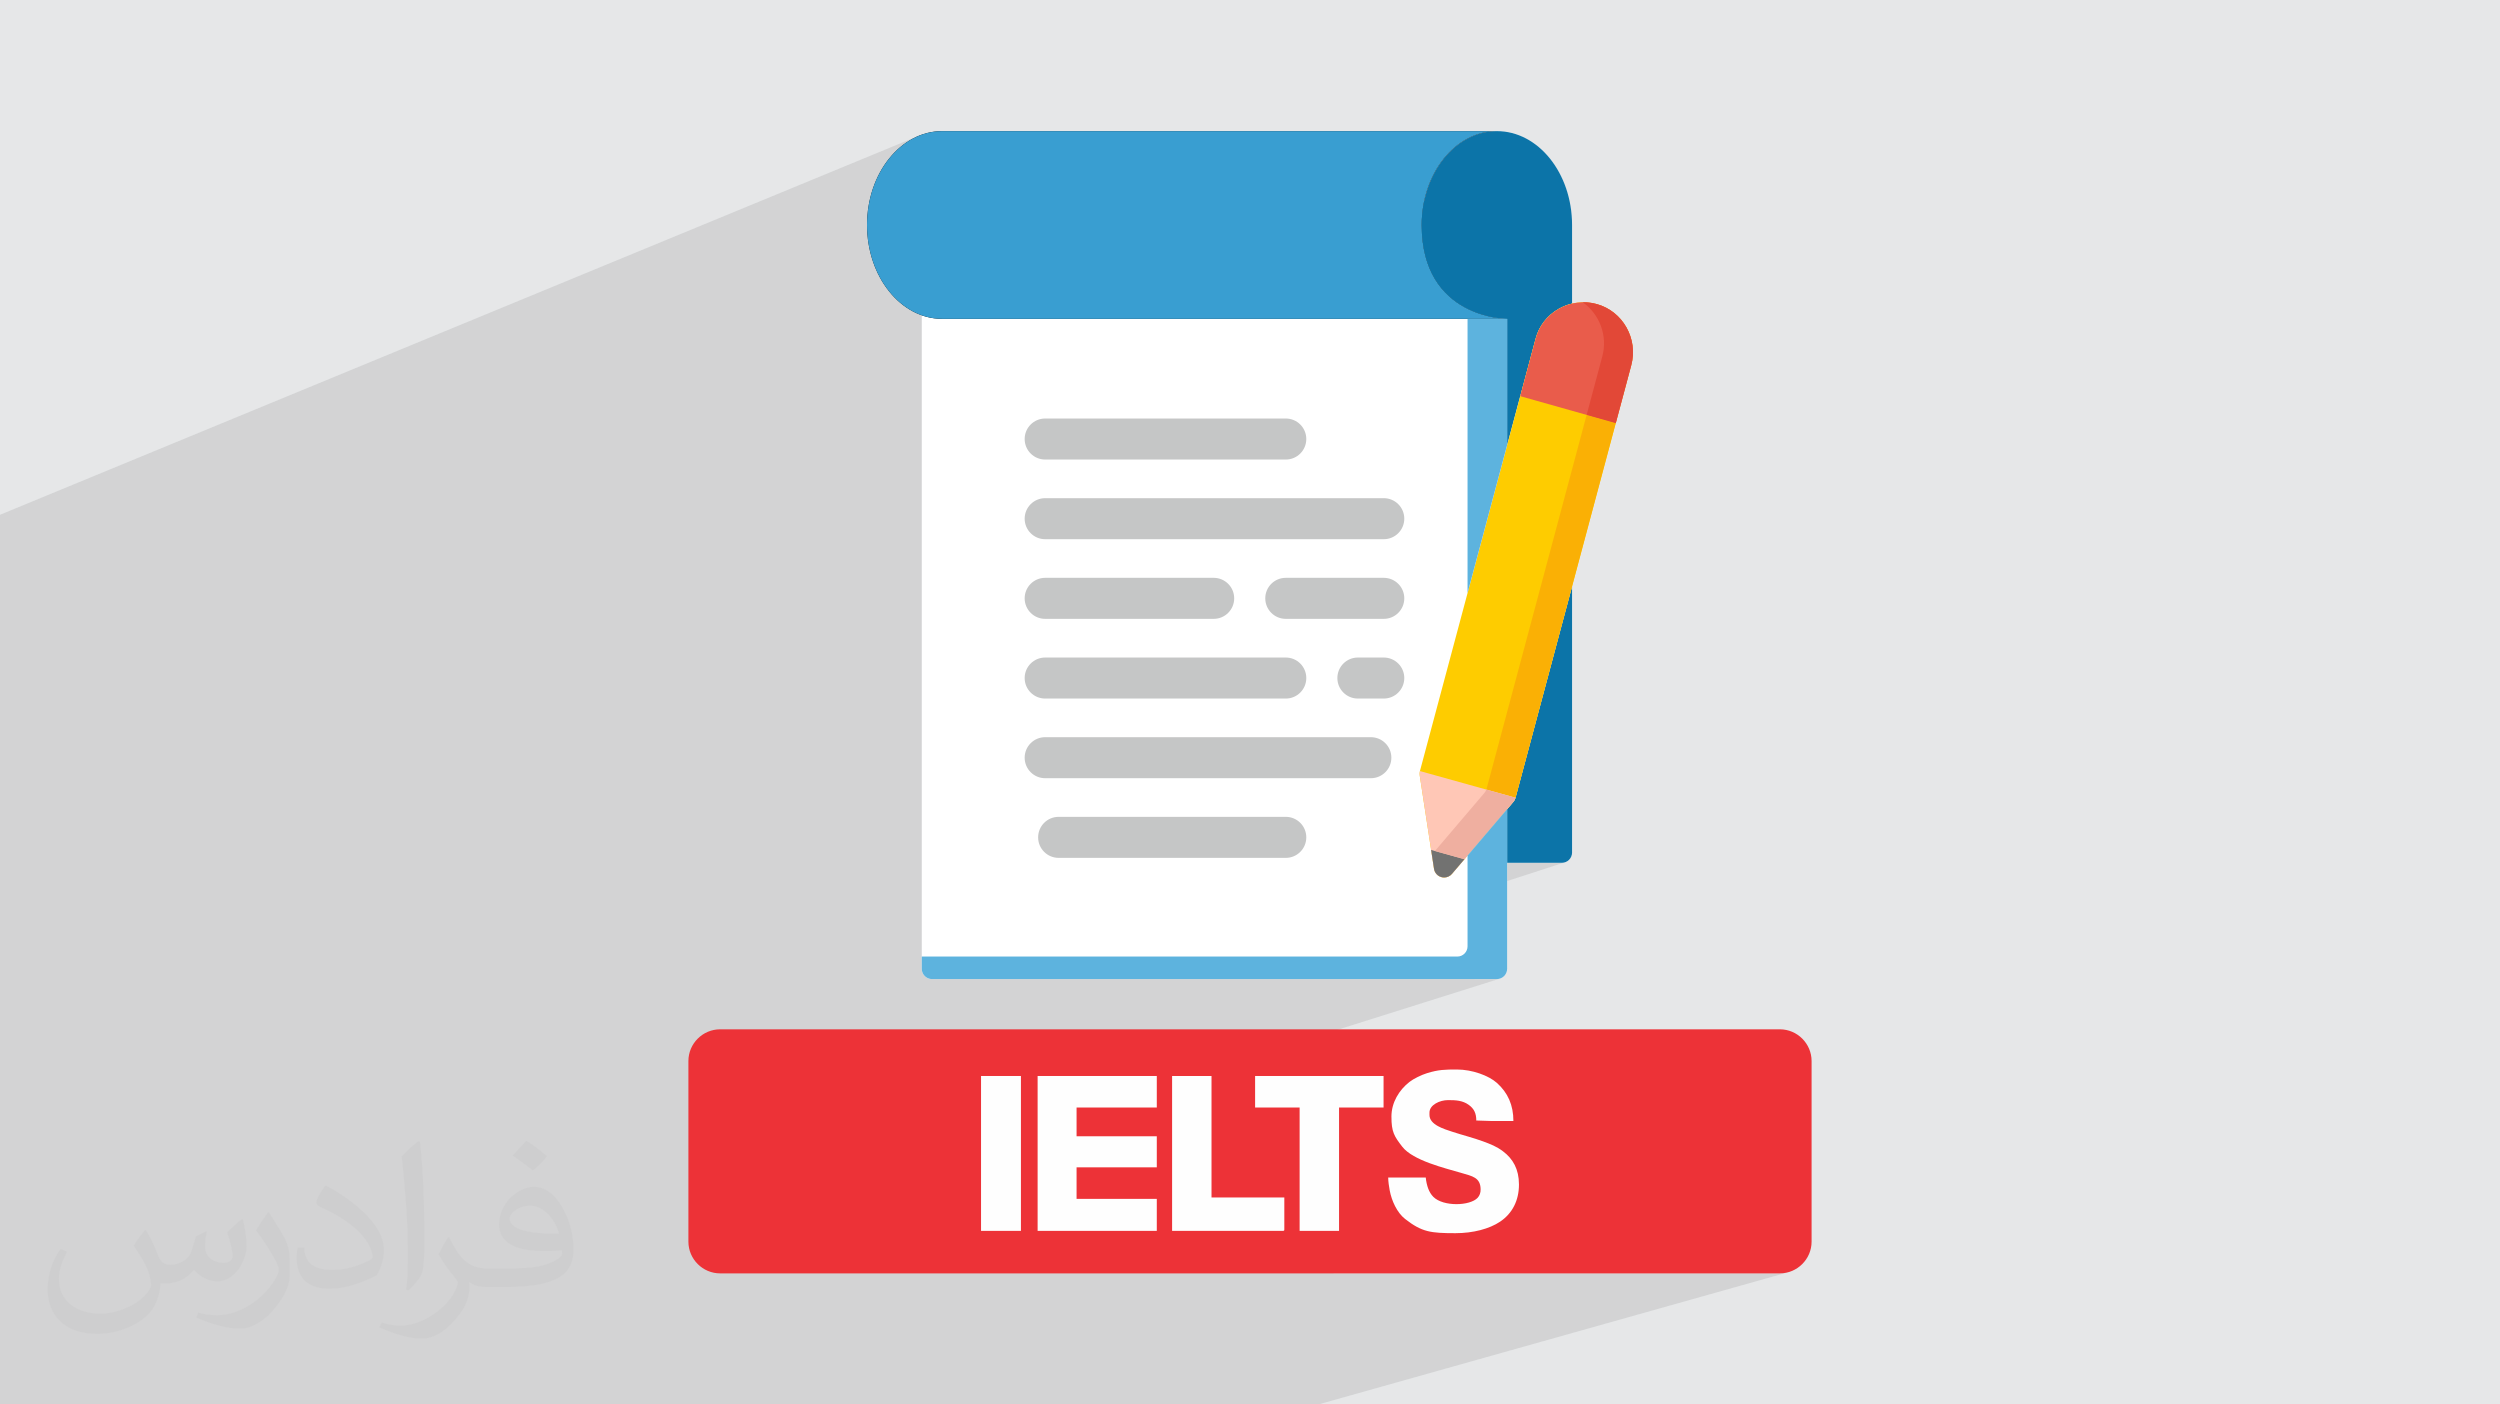 <?xml version="1.0" encoding="UTF-8"?>
<!DOCTYPE svg PUBLIC "-//W3C//DTD SVG 1.1//EN" "http://www.w3.org/Graphics/SVG/1.1/DTD/svg11.dtd">
<!-- Creator: CorelDRAW -->
<svg xmlns="http://www.w3.org/2000/svg" xml:space="preserve" width="94.192mm" height="52.917mm" version="1.1" style="shape-rendering:geometricPrecision; text-rendering:geometricPrecision; image-rendering:optimizeQuality; fill-rule:evenodd; clip-rule:evenodd"
viewBox="0 0 9404.92 5283.66"
 xmlns:xlink="http://www.w3.org/1999/xlink"
 xmlns:xodm="http://www.corel.com/coreldraw/odm/2003">
 <defs>
  <style type="text/css">
   <![CDATA[
    .fil3 {fill:#ED3237}
    .fil4 {fill:#FEFEFE}
    .fil14 {fill:#C5C6C6;fill-rule:nonzero}
    .fil12 {fill:#727271;fill-rule:nonzero}
    .fil7 {fill:#FECC00;fill-rule:nonzero}
    .fil8 {fill:#E95C4B;fill-rule:nonzero}
    .fil11 {fill:#E24837;fill-rule:nonzero}
    .fil15 {fill:black;fill-rule:nonzero}
    .fil6 {fill:#0C74A8;fill-rule:nonzero}
    .fil16 {fill:#399ED1;fill-rule:nonzero}
    .fil17 {fill:#5DB3DE;fill-rule:nonzero}
    .fil13 {fill:#EFAFA0;fill-rule:nonzero}
    .fil9 {fill:#FAB005;fill-rule:nonzero}
    .fil10 {fill:#FFC7B6;fill-rule:nonzero}
    .fil5 {fill:white;fill-rule:nonzero}
    .fil2 {fill:#373435;fill-opacity:0.031}
    .fil1 {fill:#2B2A29;fill-opacity:0.102}
    .fil0 {fill:#E6E7E8}
   ]]>
  </style>
 </defs>
 <g id="Layer_x0020_1">
  <polygon class="fil0" points="-0,0 9404.92,0 9404.92,5283.66 -0,5283.66 "/>
  <path class="fil1" d="M5836.47 1180.91l117.6 -43.88 11.41 8.68 10.65 9.49 0.43 0.44 31.12 -11.59 -0.02 0.01 -20.53 22.75 7.92 9.57 8.2 11.57 7.31 12.15 6.4 12.67 5.44 13.14 4.45 13.54 3.44 13.89 2.39 14.18 1.32 14.41 0.19 14.59 -0.95 14.71 -2.13 14.76 -3.34 14.77 -58.9 220.1 109.61 30.9 -130.5 47.15m-163.88 612.39l129.97 -45.24 -212.75 794.98 0.01 0 -0.01 0 0 0.01m275.23 -1845.39l31.1 -11.58 -20.53 22.75 -1.13 -1.37 -9.45 -9.8zm-1033.56 4128.03l-1612.83 0 -32.8 0 -340.84 0 -38.2 0 -82.76 0 -71.84 0 -116.39 0 -10 0 -13.24 0 -114.65 0 -36.32 0 -95.27 0 -90.35 0 -41.52 0 -59.4 0 -26.55 0 -86.53 0 -84.12 0 -176.78 0 -9.86 0 -26.13 0 -73.83 0 -9.86 0 -0.09 0 -5.31 0 -14.23 0 -111.52 0 -32.06 0 -78.71 0 -41.93 0 -19.43 0 -60.81 0 -116.52 0 -41.5 0 -51.22 0 -18.02 0 -277.58 0 -40.14 0 -8.12 0 -135.19 0 -13.03 0 -70.49 0 -4.72 0 -43.66 0 -15.11 0 -14.71 0 -37.22 0 -249.21 0 -4.79 0 -151.03 0 -36.58 0 0 -6.45 0 -43.57 0 -84.41 0 -1.57 0 -57.56 0 -17.28 0 -0.01 0 -1.74 0 -3.45 0 -0.01 0 -0.79 0 -33.73 0 -0.01 0 -1.32 0 -57.16 0 -7.58 0 -51.55 0 -17.26 0 -10.74 0 -36.3 0 -3.81 0 -9.09 0 -0.09 0 -8.72 0 -0.01 0 -2.05 0 -26.95 0 -11.02 0 -18.51 0 -12.58 0 -48.45 0 -11.22 0 -2.3 0 -0.01 0 -27.19 0 -48.24 0 -90.39 0 -90.57 0 -3.82 0 -14.41 0 -47.91 0 -63.77 0 -26.97 0 -18.33 0 -2.91 0 -8.43 0 -3.86 0 -79.49 0 -2.25 0 -7.99 0 -5.82 0 -4.05 0 -37.73 0 -91.24 0 -60.42 0 -48.13 0 -6.82 0 -4.14 0 -3.38 0 -14.34 0 -4.24 0 -28.74 0 -31.38 0 -31.5 0 -28.84 0 -27.04 0 -0.01 0 -4.62 0 -114.05 0 -4.46 0 -20.58 0 -31.23 0 -39.45 0 -47.31 0 -50.53 0 -0.03 0 -37.66 0 -5.03 0 -18.13 0 -7.63 0 -0.01 0 -0.89 0 -1.32 0 -0.03 0 -5.96 0 -4.65 0 -17.24 0 -24.1 0 -0.01 0 -24.22 0 -176.63 0 -23.39 0 -4.86 0 -144.02 0 -0.01 0 -15.16 0 -76.43 0 -134.67 0 -14.73 0 -0.01 0 -86.06 0 -39.75 0 -386.45 0 -234.03 3460.41 -1427.47 -13.13 5.56 -12.83 6.33 -12.52 7.08 -12.19 7.8 -11.84 8.52 -11.47 9.19 -11.08 9.86 -10.68 10.48 -10.26 11.1 -9.83 11.7 -9.37 12.26 -8.9 12.82 -8.4 13.34 -7.89 13.84 -7.37 14.33 -6.81 14.78 -6.25 15.23 -5.67 15.63 -5.07 16.03 -4.45 16.4 -3.81 16.74 -3.17 17.06 -2.49 17.36 -1.81 17.64 -1.09 17.9 -0.37 18.14 0.35 16.94 0.25 4.91 0.69 11.47 0.02 0.18 0.53 6.2 1.06 10.41 0.03 0.21 0.66 5.61 0.02 0.15 1.59 11.06 0 0.01 0.78 5.07 2.87 15.52 0.08 0.38 0.23 1.02 3.28 14.36 1.3 5 2.78 10.22 1.65 5.56 3.13 9.89 1.65 4.94 3.96 10.93 0.06 0.16 1.32 3.52 5.79 14.12 0.13 0.31 0.97 2.12 5.13 11.13 0.01 0.02 2.49 4.99 4.3 8.38 0.01 0.01 2.85 5.24 4.36 7.67 0.06 0.1 3.03 5.12 0.04 0.07 4.49 7.13 3.43 5.36 0.03 0.05 0.15 0.23 7.38 10.62 0.07 0.09 4.54 6.03 3.7 4.86 0.04 0.04 5.27 6.49 0.02 0.02 3.49 4.15 5.64 6.4 3.26 3.53 0.14 0.14 5.98 6.27 2.87 2.82 6.6 6.38 9.2 8.18 8.98 7.32 0.61 0.49 0.01 0.01 8.5 6.35 0.07 0.05 1.76 1.27 0.16 0.11 8.39 5.71 0.12 0.08 1.43 0.91 9.33 5.75 10.42 5.79 10.63 5.27 10.84 4.74 10.51 4 6.67 2.38 13.67 3.95 13.91 3.11 14.13 2.26 14.34 1.37 14.53 0.46 241.14 0 0.03 0 1761.62 -690.32 13.41 -4.76 13.67 -3.94 13.91 -3.12 14.13 -2.25 14.34 -1.37 14.53 -0.46 -1804.06 706.22 0.01 0 106.88 0 277.22 0 1146.9 -444.7 -2.22 11.02 -1.95 11.14 -1.66 11.27 -1.38 11.39 -1.08 11.51 -0.78 11.62 -0.47 11.71 -0.16 11.82 -915.91 353.2 1088.33 0 74.52 0 17.92 -6.72 -0.01 0.01 -17.9 6.71 74.37 0 0 32.23 0 0.01 0 2.54 0 78.03 0 1.22 107.34 -39.87 0 0.01 0 0.01 0 0.01 -107.34 39.87 0 361.22 -13.84 51.72 -135.06 504.69 -691.08 242.42 7.29 0 15.56 1.57 14.49 4.49 13.11 7.12 11.41 9.43 9.43 11.42 7.12 13.11 4.49 14.49 0.21 2.08 165.39 -57.64 14.49 -4.49 15.55 -1.57 97.39 0 15.56 1.57 14.49 4.49 13.11 7.12 11.42 9.43 9.43 11.42 7.12 13.11 4.49 14.49 1.57 15.56 -1.57 15.55 -4.49 14.49 -7.12 13.11 -9.43 11.42 -11.42 9.43 -13.11 7.12 -440.31 151.36 361.67 0 15.56 1.57 14.49 4.49 13.11 7.12 11.41 9.43 9.43 11.42 7.12 13.11 4.49 14.49 1.57 15.56 -1.57 15.56 -4.49 14.49 -7.12 13.11 -9.43 11.41 -11.41 9.43 -13.11 7.12 -449.31 151.38 91.47 0 7.76 0 15.56 1.57 9.19 2.85 479.02 -160.85 0.01 0 19.98 130.59 230.69 -76.7 -0.63 1.68 -0.69 1.66 -0.78 1.61 -0.84 1.58 -0.92 1.54 -0.99 1.5 -1.06 1.45 -1.14 1.4 -65.43 76.8 -2.09 2.45 0 0.01 183.04 -60.57 1.34 -0.45 0.01 0 -0.01 0 -0.6 2.06 -0.01 0 -0.58 1.63 -0.14 0.39 -0.83 1.97 -0.01 0 -0.94 1.92 0 0.01 -1.05 1.86 -1.15 1.81 -1.25 1.75 -1.35 1.67 -23.67 27.79 -0.01 0.01 0 202.02 205.75 0 7.78 -0.79 7.24 -2.25 -220.77 71.45 0 330.42 -122.22 38.59 83.64 0 7.78 -0.79 7.24 -2.25 -1166.52 367.52 78.03 0 0 51.38 163.97 -51.35 483.24 0 0 39.8 163.69 -50.51 7.85 -2.33 7.46 -2.05 7.14 -1.79 6.87 -1.55 6.66 -1.32 6.51 -1.11 6.41 -0.92 6.38 -0.75 6.4 -0.6 6.48 -0.46 6.61 -0.33 6.81 -0.24 7.06 -0.15 7.37 -0.09 7.73 -0.04 8.16 -0.01 10.89 0.26 10.94 0.78 10.92 1.26 10.87 1.71 10.75 2.14 10.58 2.54 10.37 2.92 10.1 3.27 9.79 3.57 9.42 3.87 9 4.13 8.52 4.38 8 4.58 7.41 4.77 6.79 4.93 6.11 5.06 7.58 7.08 7.08 7.31 6.6 7.55 6.09 7.8 5.61 8.04 5.11 8.29 4.62 8.55 4.13 8.8 3.64 9.06 3.16 9.33 2.67 9.6 2.19 9.87 1.7 10.13 1.21 10.41 0.73 10.7 0.24 10.98 -182.36 55.05 3.11 0.92 7.5 2.21 7.48 2.22 7.45 2.24 7.37 2.25 7.26 2.28 7.12 2.29 6.96 2.32 6.74 2.34 6.51 2.37 10.71 4.02 10.09 3.89 9.62 3.92 9.26 4.13 9.03 4.48 8.94 5 8.98 5.67 9.15 6.52 6.83 5.4 6.47 5.66 6.1 5.95 5.73 6.24 5.34 6.54 4.93 6.85 4.52 7.18 4.1 7.51 3.65 7.87 3.22 8.22 2.76 8.59 2.28 8.97 1.79 9.36 1.3 9.76 0.79 10.17 0.26 10.6 -0.29 11.13 -0.87 10.86 -1.43 10.57 -2.01 10.27 -2.57 9.97 -3.12 9.67 -3.67 9.34 -4.22 9.01 -4.77 8.68 -5.3 8.32 -5.84 7.97 -6.37 7.6 -6.9 7.22 -7.42 6.84 -7.93 6.45 -8.45 6.04 -7.76 4.92 -8.23 4.65 -8.68 4.4 -9.1 4.12 -9.51 3.84 -9.89 3.54 -10.23 3.26 -221.03 64.74 25.67 100.96 1311.31 0 12.17 -0.62 11.82 -1.82 11.43 -2.96 -1258.1 353.92 36.8 144.72 -36.8 -144.72 -514.42 144.72 -15.6 0zm71.05 -493.25l370.32 0 -25.67 -100.96 -344.65 100.96zm-1031.4 -2017.17l0.01 0 854.39 -299.66 -854.4 299.66zm655.53 0l644.68 -222.47 -644.68 222.47zm1031.56 -1541.54l200.2 -74.76 19.62 -7.33 -7.54 3.15 -3.21 1.46 -4.82 2.3 -2.5 1.24 -0.02 0.01 -1.06 0.57 -6.32 3.39 -0.02 0.01 -7.96 4.78 -0.02 0.01 -7.67 5.13 -0.01 0.01 -7.36 5.46 -0.02 0.01 -4.58 3.76 -2.46 2.02 -0.01 0.01 -6.72 6.09 -0.01 0.01 -6.38 6.4 -0.02 0.01 -6.04 6.68 -0.01 0.01 -5.69 6.96 -0.01 0.01 -5.33 7.23 -0.01 0.01 -4.97 7.49 -0.01 0.01 -4.59 7.74 -0.01 0.01 -4.2 7.97 -3.83 8.21 -0.01 0.01 -3.41 8.41 -3.02 8.62 -2.61 8.82 0 0.03 -0.02 0.01m-107.34 -41.95l199.88 -74.65m-960.14 1419.47l296.2 -102.95 -296.2 102.95zm452.78 480.05l222.19 -73.82 -222.19 73.82zm140 22.67l191.16 -63.19 -191.16 63.19zm-672.97 -6.34l512.4 -172.25 0 0.01 245.93 68.62 3.87 1.08 109.82 30.64m0.01 0l-184.39 61.01m-940.48 10.89l26.66 -9.02m1173.97 -1790.25l-58 216.74 -0.02 0.01 -47.75 178.42m0.02 -0.01l297.52 -107.99 -20.89 78.05 -163.88 612.39 -191.73 716.45 -4.74 1.58m-1802.1 -1769.82l1761.6 -690.31 0.05 -0.01 13.36 -4.75 0.05 -0.01 13.63 -3.93 0.04 -0.01m56.9 -7.19l-0.01 0.01 14.54 0.46 14.35 1.37 14.14 2.25 13.92 3.12 13.68 3.94 13.42 4.76 13.14 5.56 12.84 6.33 12.53 7.08 12.19 7.8 11.85 8.51 11.47 9.2 11.1 9.86 10.68 10.48 10.27 11.1 9.84 11.69 9.37 12.27 8.91 12.81 8.4 13.34 7.9 13.85 7.37 14.32 6.82 14.79 6.26 15.22 5.67 15.64 5.07 16.03 4.45 16.4 3.81 16.73 3.17 17.06 2.5 17.37 1.8 17.64 1.1 17.9 0.37 18.14 0 295.76 -43.65 16.3m-2043.31 41.14l1804.04 -706.21"/>
  <path class="fil2" d="M548.54 4627.69c17.95,27.21 29.6,53.36 40.96,82.43 8.45,16.91 12.93,48.09 52.57,48.09 11.61,0 28.28,-3.42 43.06,-11.61 16.63,-8.73 29.32,-21.94 35.94,-42l15.85 -53.36 38.57 -19.02 2.64 2.64c-5.27,20.09 -6.59,39.36 -6.59,54.43 0,44.63 38.57,61.56 69.22,61.56 17.95,0 34.09,-8.73 34.09,-25.11 0,-21.13 -8.98,-57.06 -20.62,-89.29 17.95,-17.95 35.94,-35.94 56.53,-50.47l3.17 1.6c8.98,38.04 14,75.56 14,100.66 0,24.57 -10.83,51.79 -19.81,69.49 -18.49,34.87 -51.25,62.62 -90.87,62.62 -30.1,0 -63.65,-15.07 -86.66,-43.06l-1.32 0c-21.66,26.96 -55.22,51.25 -108.86,51.25l-16.63 0c-2.64,35.41 -10.29,60.49 -21.94,82.95 -31.95,62.34 -126.81,106.47 -216.1,106.47 -124.17,0 -186.51,-71.59 -186.51,-166.96 0,-58.91 19.27,-113.6 48.88,-152.42l24.29 10.04c-18.49,35.41 -30.91,68.68 -30.91,101.45 0,89.29 72.66,131.83 156.4,131.83 77.68,0 173.83,-49.41 191.28,-106.72 -6.59,-62.62 -30.1,-91.93 -66.04,-148.99 10.83,-19.02 24.83,-38.04 42.28,-58.38l3.17 0 0 0 0 0 -0.02 -0.09zm1432.13 -336.04c26.15,16.39 51.79,35.66 76.87,57.85 -14,19.81 -31.45,37.79 -53.11,53.64 -25.11,-20.34 -50.19,-37.79 -75.84,-56.27 17.42,-19.55 34.62,-38.29 52.04,-55.22l0 0 0 0 0 0 0 0 0 0 0.03 0zm13.47 244.11c-42.28,0 -76.87,27.75 -76.87,48.34 0,44.13 84.53,57.85 185.72,57.31 -12.68,-51.79 -57.06,-105.68 -108.86,-105.68l0.01 0.03zm-94.86 236.19c54.96,0 103.04,-1.6 139.74,-10.83 40.96,-10.29 75.56,-30.91 75.56,-45.17 0,-3.7 0,-8.19 -1.32,-11.89 -22.98,2.11 -49.41,2.11 -72.38,2.11 -74.49,0 -131.55,-16.91 -154.02,-58.66 -5.55,-11.61 -9.51,-24.57 -9.51,-39.36 0,-40.43 17.42,-79.79 48.09,-107 25.61,-22.45 53.89,-36.44 82.67,-36.44 52.04,0 93.51,41.75 122.57,107.54 15.85,35.94 26.68,77.4 26.68,129.72 0,34.87 -9.51,64.19 -31.17,85.85 -40.43,39.11 -114.92,53.89 -229.04,53.89l-51.79 0 0 0 -13.47 0c-28.28,0 -48.62,-5.02 -64.72,-17.42l-2.64 0c0.79,6.59 1.32,12.93 1.32,19.02 0,25.61 -8.45,58.38 -25.61,84.53 -50.72,75.3 -105.68,108.04 -153.24,108.04 -48.09,0 -107,-18.49 -160.11,-42.54l9.51 -18.49c17.17,7.13 40.96,11.89 73.7,11.89 85.85,0 198.66,-82.43 212.66,-163 -3.17,-6.59 -8.98,-15.32 -17.17,-24.57 -25.11,-29.85 -40.96,-54.68 -55.75,-80.83 12.68,-25.11 24.29,-45.17 35.13,-63.4l4.49 -0.53c36.72,74.77 69.99,117.55 144.23,117.55l11.61 0 0 0 53.89 0 0 0 0 0 0 0 0 0 0 0 0.09 0.01zm-371.98 79c6.34,-34.34 6.87,-72.91 6.87,-108.86l0 -53.36c0,-99.6 -12.68,-244.36 -22.98,-338.68 17.95,-19.27 43.06,-42 62.87,-57.31l5.81 1.6c13.47,118.62 16.63,256 16.63,383.06 0,33.3 -1.32,65.79 -4.49,89.55 -1.85,30.1 -19.27,52.83 -56.53,87.7l-8.19 -3.7zm-382.8 -157.19c1.85,46.77 24.83,83.49 105.15,83.49 49.93,0 92.19,-12.93 138.96,-35.13 8.45,-3.7 12.93,-8.73 12.93,-12.93 0,-29.32 -22.45,-68.15 -60.23,-103.55 -36.72,-33.3 -85.34,-62.62 -130.76,-82.18 -15.6,-6.59 -20.62,-13.47 -20.62,-20.09 0,-13.47 17.95,-41.75 32.77,-62.09l5.02 -0.53c52.04,27.21 110.17,67.64 153.24,112.53 39.11,41.47 63.4,83.49 63.4,129.19 0,33.81 -10.29,65.51 -26.96,95.11 -57.06,28.79 -117.83,50.72 -178.06,50.72 -73.17,0 -123.1,-34.34 -123.1,-114.92 0,-8.73 0,-22.19 3.17,-39.64l25.11 0 0 0 0 0 0 0 0 0 0 0 -0.02 0zm-132.37 -132.9l45.45 73.45c16.63,27.21 32.23,56.81 32.23,103.55l0 59.7c0,48.34 -30.91,100.13 -80.83,151.38 -39.11,34.62 -73.7,49.41 -105.68,49.41 -47.55,0 -101.98,-14.79 -164.85,-41.75l7.13 -18.49c19.81,5.27 42.79,9.77 71.06,9.77 90.36,-0.53 182.8,-66.57 225.08,-147.15 5.02,-9.26 6.87,-17.95 6.87,-24.04 0,-9.26 -5.02,-19.55 -8.98,-28.79 -22.98,-43.31 -48.62,-82.95 -76.87,-119.68 14.79,-23.25 29.6,-45.7 45.7,-67.9l3.7 0.53 0 0 0 0 0 0 0 0 0 0 -0.02 0.01z"/>
  <g id="_2448239862240">
   <path class="fil3" d="M2709.21 3872.21l3986.49 0c65.7,0 119.46,53.75 119.46,119.46l0 679.28c0,65.7 -53.76,119.46 -119.46,119.46l-3986.49 0c-65.7,0 -119.46,-53.76 -119.46,-119.46l0 -679.28c0,-65.71 53.76,-119.46 119.46,-119.46z"/>
   <polygon class="fil4" points="3903.5,4630.49 4351.82,4630.49 4351.82,4510.12 4050.02,4510.12 4050.02,4391.47 4351.82,4391.47 4351.82,4274.62 4050.02,4274.62 4050.02,4166.45 4351.82,4166.45 4351.82,4047.83 3903.5,4047.83 "/>
   <path class="fil4" d="M5234.57 4201.31c0,56.46 9.95,72.88 40.83,112.68 40.43,52.09 160.94,80.54 221.04,98.22 42.51,12.52 72.82,17.25 73.63,61.55 0.24,13.14 -3.53,24.03 -11.42,32.47 -28.7,30.7 -129.04,33.79 -166.5,-3.7 -8.82,-8.82 -14.91,-19.69 -19.33,-31.27 -4.29,-11.28 -8.05,-27.79 -9.17,-41.41l-141.31 0c0,14.55 3.15,34.77 5.69,48.41 7.24,39.01 27.4,83.62 58.1,107.61 63,49.25 96.45,53.32 189.15,53.32 66.63,0 127.78,-16.32 167.85,-43.21 46.4,-31.14 71.15,-79.83 71.15,-139.94 0,-57.68 -22.75,-96.76 -60.07,-124.86 -24.73,-18.64 -46.25,-26.62 -75.77,-37.65 -34.02,-12.69 -79.58,-24.16 -114.32,-35.71 -30.8,-10.22 -86.54,-25.97 -86.54,-63.45l0 -8.72c0,-29.11 38.89,-47.09 69.76,-47.09 29.28,0 54.78,1.15 78.05,17.89 19.72,14.19 28.36,31.56 28.36,58.87 20.14,0 33.74,1.75 54.07,1.75l85.49 0c0,-59.35 -20.62,-106.37 -62.36,-143.48 -30.67,-27.29 -92.56,-50.17 -150.47,-50.17 -44.73,0 -68.94,0.53 -111.89,13.72 -21.43,6.57 -50.67,20.85 -66.33,33.11 -38.92,30.58 -67.78,76.81 -67.78,131.09l0.05 0.03 0.02 -0.04 0 0z"/>
   <polygon class="fil4" points="4721.67,4166.45 4889.13,4166.45 4889.13,4630.49 5037.45,4630.49 5037.45,4166.45 5204.91,4166.45 5204.91,4047.83 4721.67,4047.83 "/>
   <path class="fil4" d="M4409.39 4630.49l416.95 0c4.01,0 5.23,-1.22 5.23,-5.23l0 -120.37 -273.88 0 0 -457.09 -148.31 0 0 582.66 -0.03 0.03 0.03 0z"/>
   <polygon class="fil4" points="3690.65,4630.49 3840.7,4630.49 3840.7,4047.83 3690.65,4047.83 "/>
   <path class="fil5" d="M6007.67 1144.05c-30.99,-8.74 -63,-9.28 -93.58,-2.02l0 -295.76c0,-194.66 -126.92,-353.02 -282.92,-353.02l-2086.78 0c-155.89,0 -282.73,158.36 -282.73,353.02 0,161.54 87.29,298 206.01,339.89l0 2458.57c0,21.31 17.28,38.59 38.59,38.59l2124.91 0c21.31,0 38.58,-17.28 38.58,-38.59l0 -398.84 205.75 0c21.31,0 38.58,-17.28 38.58,-38.59l0 -1001.26 222.66 -832c26.64,-99.27 -31.26,-202.44 -129.07,-229.98l0 0z"/>
   <g>
    <path class="fil6" d="M5613.3 1192.75l56.45 6.72 0 475.29 107.34 -401.1c0,0 0,-0.02 0,-0.03 12.76,-47.51 43.65,-87.25 87,-111.89 15.92,-9.05 32.73,-15.61 49.99,-19.7l0 -295.76c0,-194.67 -126.92,-353.02 -282.92,-353.02 -156,0 -282.73,158.36 -282.73,353.02 0,258.93 172.69,328.04 264.86,346.49l0.01 -0.01z"/>
    <path class="fil6" d="M5701.35 3001.02c-1.48,5.53 -4.18,10.68 -7.91,15.05l-23.68 27.8 0 202.02 205.75 0c21.31,0 38.58,-17.28 38.58,-38.59l0 -1001.26 -212.75 794.99 0.01 0z"/>
   </g>
   <path class="fil7" d="M6007.67 1144.05c-48.5,-13.67 -99.48,-7.38 -143.56,17.68 -43.35,24.64 -74.25,64.38 -87,111.89l0 0.03 -435.4 1627.02c-1.38,5.15 -1.68,10.54 -0.87,15.82l53.84 351.84c2.28,14.93 13.06,27.15 27.6,31.28 3.47,0.99 7.03,1.47 10.54,1.47 11.13,0 21.94,-4.82 29.38,-13.56l231.26 -271.45c3.71,-4.37 6.42,-9.52 7.9,-15.06l435.4 -1626.99c26.65,-99.27 -31.25,-202.43 -129.06,-229.98l-0.02 0.01z"/>
   <path class="fil8" d="M6007.67 1144.05c-48.5,-13.67 -99.48,-7.38 -143.56,17.68 -43.35,24.64 -74.25,64.38 -87,111.89l0 0.03 -58 216.74 359.39 101.34 58.26 -217.71c26.65,-99.27 -31.25,-202.44 -129.06,-229.98l-0.02 0.01z"/>
   <path class="fil9" d="M6078.48 1591.73l-109.59 -30.9 -376.5 1406.89c-0.25,0.9 -0.57,1.78 -0.87,2.65l109.83 30.64 377.14 -1409.28 -0.01 0z"/>
   <path class="fil10" d="M5340.83 2916.48l53.84 351.85c2.28,14.93 13.06,27.15 27.6,31.28 3.47,0.99 7.03,1.47 10.54,1.47 11.12,0 21.93,-4.82 29.38,-13.56l231.25 -271.46c3.71,-4.36 6.42,-9.51 7.91,-15.05l-359.65 -100.34c-1.39,5.16 -1.68,10.54 -0.87,15.82l0 -0.01z"/>
   <path class="fil11" d="M6007.67 1144.05c-17.68,-4.99 -35.71,-7.29 -53.6,-7.02 62.82,44 94.83,125.06 73.71,203.7l-58.9 220.1 109.6 30.9 58.26 -217.71c26.65,-99.27 -31.25,-202.43 -129.06,-229.97l-0.01 0z"/>
   <path class="fil12" d="M5383.83 3197.48l10.84 70.84c2.28,14.93 13.06,27.16 27.6,31.28 3.47,0.99 7.03,1.48 10.54,1.48 11.12,0 21.94,-4.82 29.38,-13.57l46.93 -55.08 -125.28 -34.96 -0.01 0z"/>
   <path class="fil13" d="M5591.51 2970.37c-1.57,4.52 -3.91,8.74 -7.04,12.4l-186.32 218.71 110.95 30.95 184.32 -216.37c3.72,-4.36 6.42,-9.51 7.91,-15.05l-109.82 -30.63 0 -0.01z"/>
   <path class="fil14" d="M4565.82 2328.1l-633.91 0c-42.63,0 -77.18,-34.56 -77.18,-77.17 0,-42.63 34.56,-77.18 77.18,-77.18l633.91 0c42.62,0 77.17,34.56 77.17,77.18 0,42.62 -34.56,77.17 -77.17,77.17z"/>
   <path class="fil14" d="M4837.07 2627.94l-905.16 0c-42.62,0 -77.17,-34.56 -77.17,-77.17 0,-42.63 34.56,-77.18 77.17,-77.18l905.16 0c42.63,0 77.17,34.56 77.17,77.18 0,42.62 -34.55,77.17 -77.17,77.17z"/>
   <path class="fil14" d="M5157.1 2927.6l-1225.2 0c-42.62,0 -77.17,-34.55 -77.17,-77.17 0,-42.63 34.56,-77.18 77.17,-77.18l1225.2 0c42.63,0 77.17,34.56 77.17,77.18 0,42.63 -34.55,77.17 -77.17,77.17z"/>
   <path class="fil14" d="M4837.07 3227.27l-854.5 0c-42.62,0 -77.17,-34.56 -77.17,-77.18 0,-42.63 34.56,-77.17 77.17,-77.17l854.5 0c42.63,0 77.17,34.55 77.17,77.17 0,42.63 -34.55,77.18 -77.17,77.18z"/>
   <path class="fil14" d="M5205.7 2328.1l-368.62 0c-42.63,0 -77.18,-34.56 -77.18,-77.17 0,-42.63 34.56,-77.18 77.18,-77.18l368.62 0c42.63,0 77.18,34.56 77.18,77.18 0,42.62 -34.56,77.17 -77.18,77.17z"/>
   <path class="fil14" d="M5205.7 2627.94l-97.39 0c-42.62,0 -77.17,-34.56 -77.17,-77.17 0,-42.63 34.56,-77.18 77.17,-77.18l97.39 0c42.63,0 77.18,34.56 77.18,77.18 0,42.62 -34.56,77.17 -77.18,77.17z"/>
   <path class="fil14" d="M5205.7 2028.44l-1273.79 0c-42.62,0 -77.17,-34.56 -77.17,-77.18 0,-42.62 34.56,-77.17 77.17,-77.17l1273.79 0c42.63,0 77.18,34.56 77.18,77.17 0,42.63 -34.56,77.18 -77.18,77.18z"/>
   <path class="fil14" d="M4837.07 1728.78l-905.16 0c-42.62,0 -77.17,-34.56 -77.17,-77.18 0,-42.63 34.56,-77.18 77.17,-77.18l905.16 0c42.63,0 77.17,34.56 77.17,77.18 0,42.63 -34.55,77.18 -77.17,77.18z"/>
   <path class="fil15" d="M5348.44 846.27c0,-194.66 126.84,-353.02 282.73,-353.02l-2086.78 0c-155.89,0 -282.73,158.36 -282.73,353.02 0,194.66 126.84,353.21 282.73,353.21l2125.36 0c0,0 -321.31,0 -321.31,-353.21z"/>
   <path class="fil16" d="M5348.44 846.27c0,-194.66 126.84,-353.02 282.73,-353.02l-2086.78 0c-155.89,0 -282.73,158.36 -282.73,353.02 0,194.66 126.84,353.21 282.73,353.21l2125.36 0c0,0 -321.31,0 -321.31,-353.21z"/>
   <path class="fil6" d="M5631.17 754.78l-273.05 0c-6.28,29.21 -9.69,59.86 -9.69,91.5 0,353.2 321.31,353.2 321.31,353.2l0 -406.11c0,-21.31 -17.27,-38.59 -38.59,-38.59l0.01 0z"/>
   <g>
    <polygon class="fil17" points="5669.76,1674.75 5669.76,1199.47 5520.86,1199.47 5520.86,2231.16 "/>
    <path class="fil17" d="M5520.86 3218.64l0 341.34c0,21.32 -17.27,38.59 -38.59,38.59l-2014.6 0 0 46.15c0,21.32 17.27,38.59 38.58,38.59l2124.92 0c21.31,0 38.58,-17.27 38.58,-38.59l0 -600.86 -148.89 174.78z"/>
   </g>
  </g>
 </g>
</svg>
